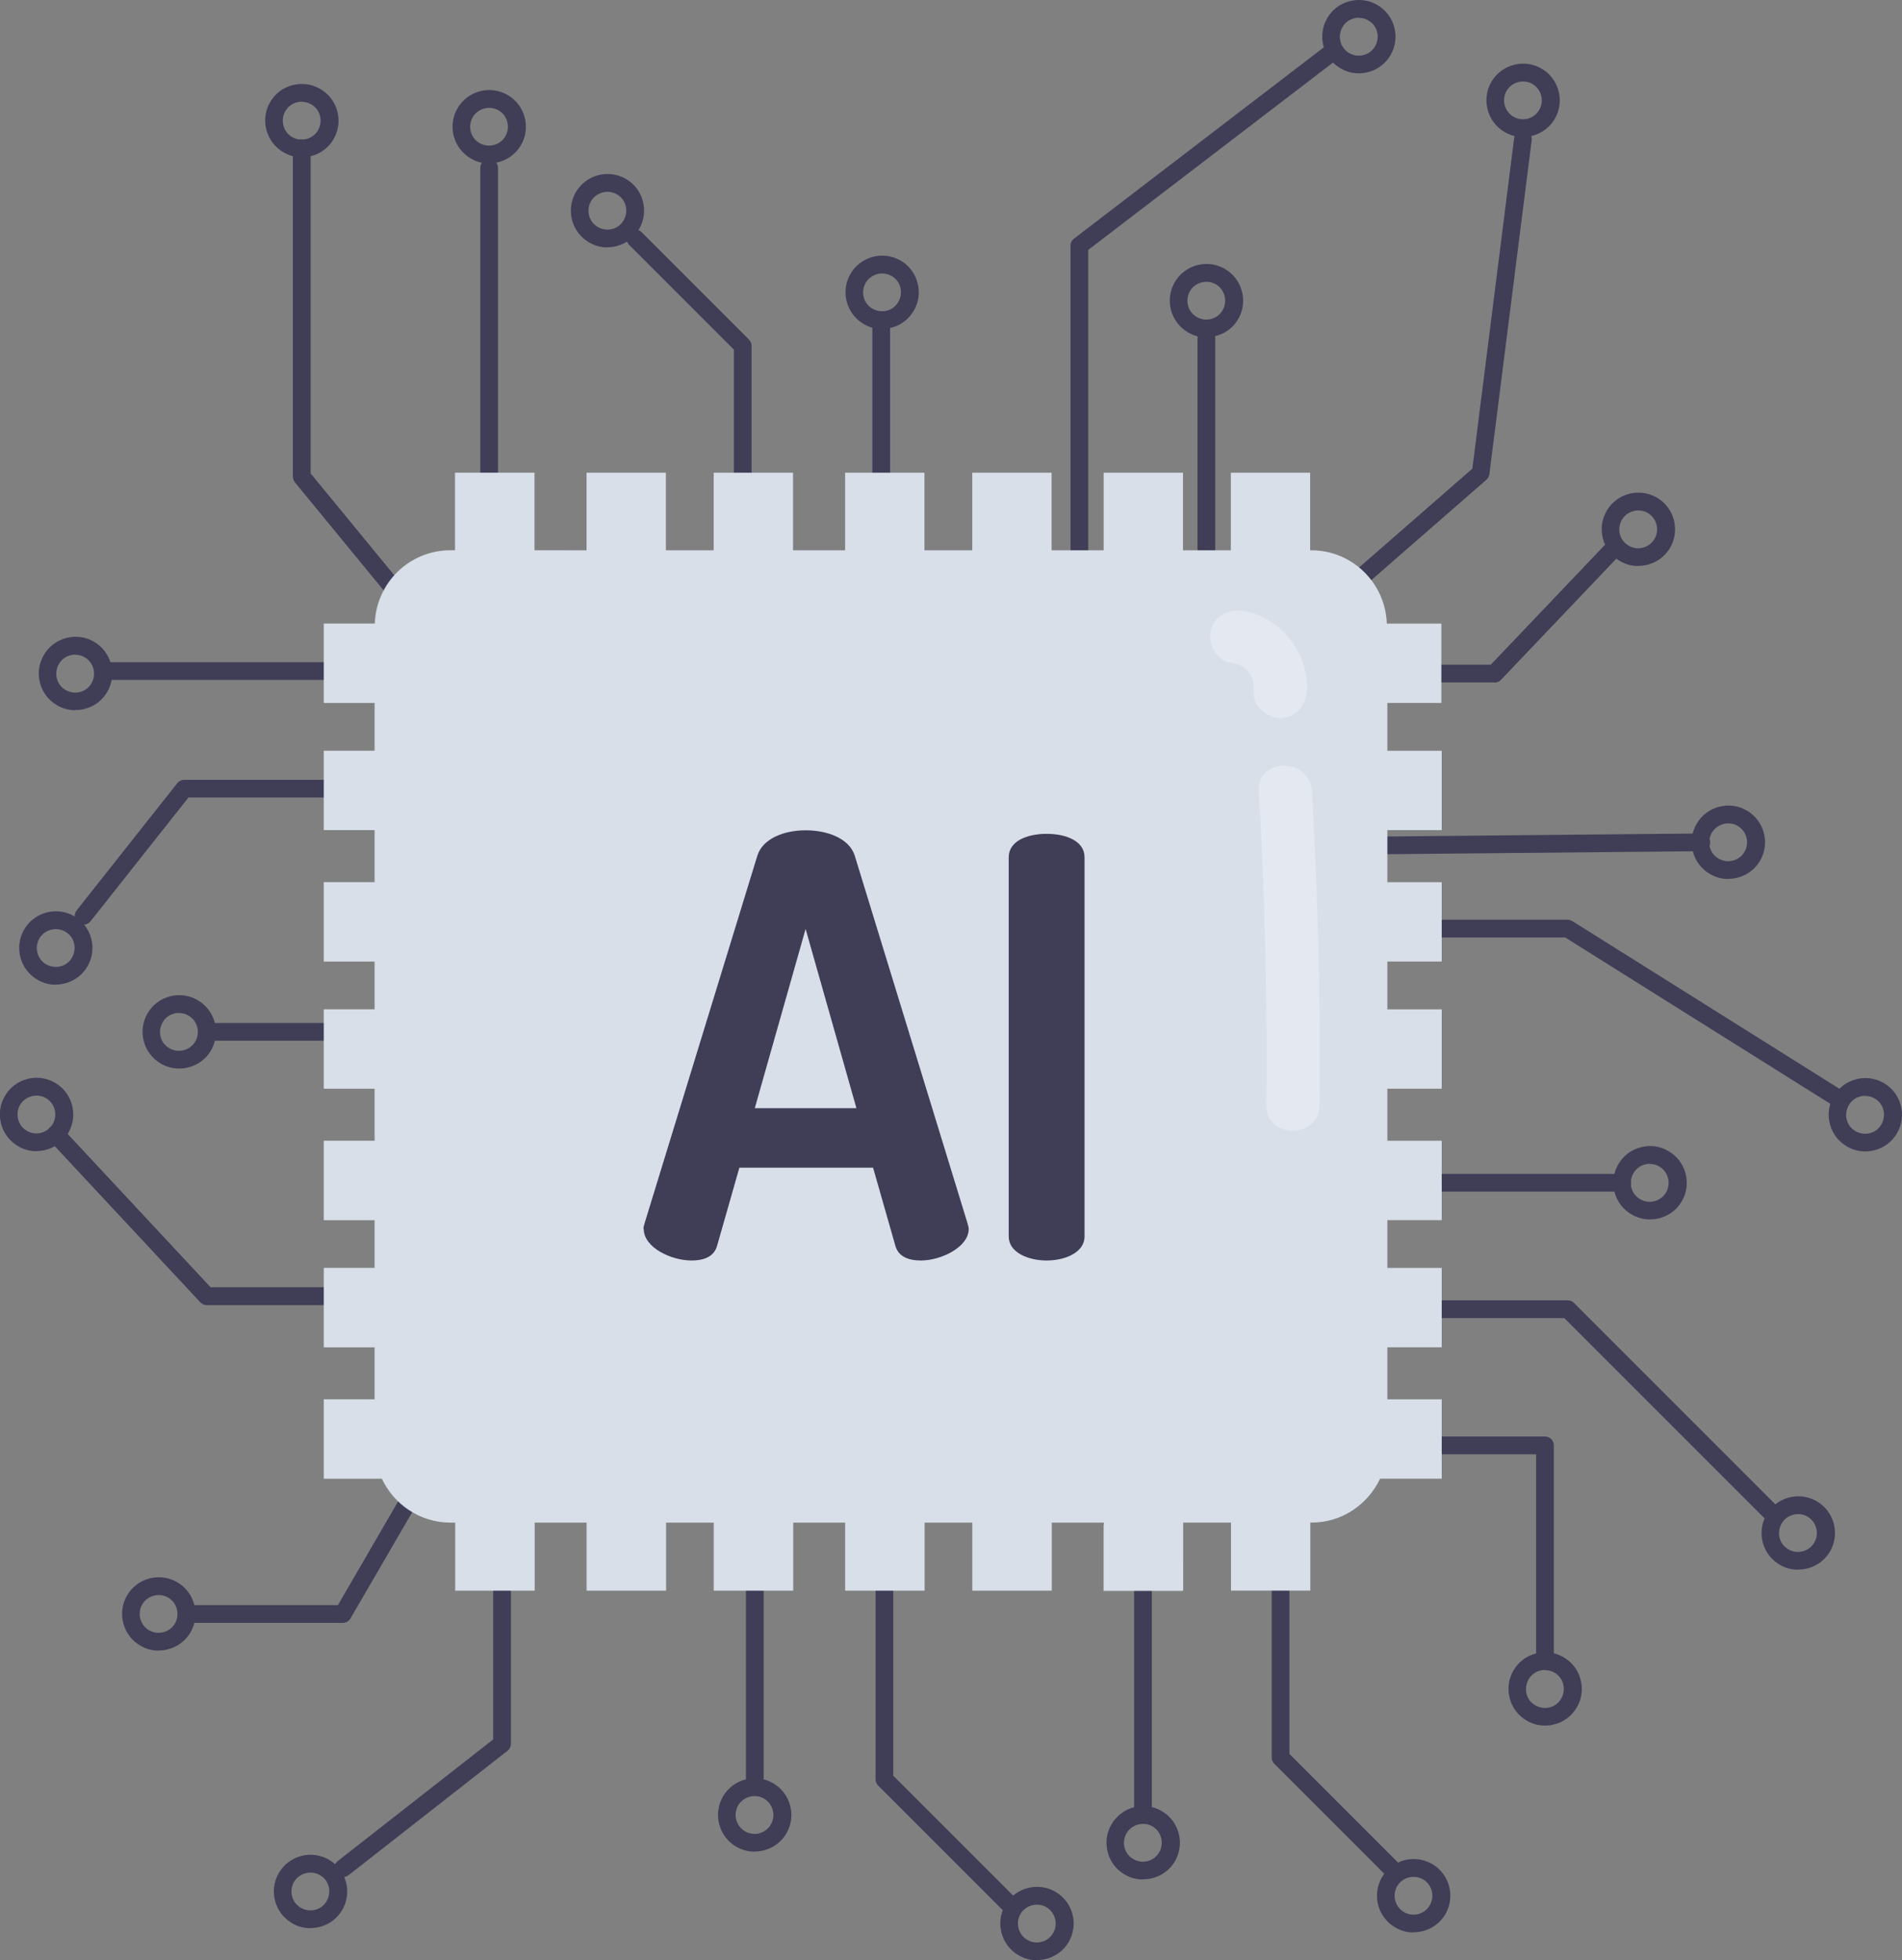 <?xml version="1.0" encoding="UTF-8"?>
<svg xmlns="http://www.w3.org/2000/svg" viewBox="0 0 107.4 110.68">
  <rect x="0" y="0" width="107.4" height="110.68" fill="#808080" stroke="none"/>
  <defs>
    <style>
      .cls-1, .cls-2, .cls-3 {
        fill: #d8dfe9;
      }

      .cls-4 {
        fill: #403d57;
      }

      .cls-2 {
        opacity: .27;
      }

      .cls-2, .cls-3 {
        mix-blend-mode: multiply;
      }

      .cls-3 {
        opacity: .44;
      }

      .cls-5 {
        isolation: isolate;
      }

      .cls-6 {
        fill: #edf2f7;
        opacity: .53;
      }
    </style>
  </defs>
  <g class="cls-5">
    <g id="_レイヤー_2" data-name="レイヤー 2">
      <g id="OBJECTS">
        <g>
          <path class="cls-4" d="M60.95,35.97c-.28,0-.5-.22-.5-.5V13.87c0-.16,.07-.3,.2-.4l14.34-10.98c.22-.17,.53-.13,.7,.09,.17,.22,.13,.53-.09,.7l-14.15,10.83v21.35c0,.28-.22,.5-.5,.5Z"/>
          <path class="cls-4" d="M49.76,30.39c-.28,0-.5-.22-.5-.5v-11.81c0-.28,.22-.5,.5-.5s.5,.22,.5,.5v11.81c0,.28-.22,.5-.5,.5Z"/>
          <path class="cls-4" d="M27.62,34.8c-.28,0-.5-.22-.5-.5V9.48c0-.28,.22-.5,.5-.5s.5,.22,.5,.5v24.82c0,.28-.22,.5-.5,.5Z"/>
          <path class="cls-4" d="M32.19,45.86c-.14,0-.29-.06-.39-.18l-15.15-18.45c-.07-.09-.11-.2-.11-.32V8.38c0-.28,.22-.5,.5-.5s.5,.22,.5,.5V26.73l15.04,18.31c.18,.21,.14,.53-.07,.7-.09,.08-.21,.11-.32,.11Z"/>
          <path class="cls-4" d="M63.02,45.18c-.14,0-.28-.06-.38-.17-.18-.21-.16-.52,.05-.71l20.45-17.84,2.36-18.67c.04-.27,.29-.46,.56-.43,.27,.03,.47,.29,.43,.56l-2.39,18.86c-.02,.12-.08,.23-.17,.31l-20.6,17.96c-.1,.08-.21,.12-.33,.12Z"/>
          <path class="cls-4" d="M84.39,38.53h-14.55c-.28,0-.5-.22-.5-.5s.22-.5,.5-.5h14.34l6.4-6.72c.19-.2,.51-.21,.71-.02,.2,.19,.21,.51,.02,.71l-6.55,6.88c-.09,.1-.23,.16-.36,.16Z"/>
          <path class="cls-4" d="M69.84,48.31c-.27,0-.5-.22-.5-.5,0-.28,.22-.5,.5-.5l26.23-.25c.29,.01,.5,.22,.5,.5,0,.28-.22,.5-.5,.5l-26.23,.25h0Z"/>
          <path class="cls-4" d="M103.76,62.49c-.09,0-.18-.02-.27-.08l-15.11-9.48h-21.6c-.28,0-.5-.22-.5-.5s.22-.5,.5-.5h21.74c.09,0,.19,.03,.27,.08l15.23,9.56c.23,.15,.3,.46,.16,.69-.1,.15-.26,.23-.42,.23Z"/>
          <path class="cls-4" d="M91.59,67.28h-20.4c-.28,0-.5-.22-.5-.5s.22-.5,.5-.5h20.4c.28,0,.5,.22,.5,.5s-.22,.5-.5,.5Z"/>
          <path class="cls-4" d="M105.32,65.01c-.36,0-.71-.09-1.03-.28-.48-.28-.82-.72-.96-1.26-.14-.53-.07-1.09,.21-1.57,.28-.48,.72-.82,1.26-.96,.53-.14,1.09-.07,1.57,.21h0c.48,.28,.82,.72,.96,1.26,.14,.53,.07,1.09-.21,1.57-.28,.48-.72,.82-1.26,.96-.18,.05-.36,.07-.54,.07Zm0-3.14c-.09,0-.19,.01-.28,.04-.28,.07-.51,.25-.65,.5-.14,.25-.18,.54-.11,.81,.07,.28,.25,.51,.5,.65,.25,.14,.54,.18,.81,.11,.28-.07,.51-.25,.65-.5,.14-.25,.18-.54,.11-.81-.07-.28-.25-.51-.5-.65h0c-.16-.1-.35-.14-.53-.14Z"/>
          <path class="cls-4" d="M79.82,109.11c-.35,0-.71-.09-1.03-.28-.99-.57-1.33-1.84-.76-2.83,.57-.99,1.84-1.33,2.83-.76h0c.99,.57,1.33,1.84,.76,2.83-.38,.66-1.08,1.03-1.8,1.03Zm0-3.14c-.37,0-.73,.19-.93,.53-.29,.51-.12,1.17,.39,1.46,.51,.3,1.17,.12,1.46-.39,.29-.51,.12-1.17-.39-1.46h0c-.17-.1-.35-.14-.53-.14Z"/>
          <path class="cls-4" d="M87.24,97.43c-.36,0-.71-.09-1.03-.28-.48-.28-.82-.72-.96-1.26-.14-.53-.07-1.09,.21-1.57,.28-.48,.72-.82,1.26-.96,.53-.14,1.09-.07,1.57,.21h0c.48,.28,.82,.72,.96,1.26,.14,.53,.07,1.09-.21,1.57-.28,.48-.72,.82-1.26,.96-.18,.05-.36,.07-.54,.07Zm0-3.14c-.09,0-.19,.01-.28,.04-.28,.07-.51,.25-.65,.5-.14,.25-.18,.54-.11,.81,.07,.28,.25,.51,.5,.65,.25,.14,.54,.18,.81,.11,.28-.07,.51-.25,.65-.5,.14-.25,.18-.54,.11-.81-.07-.28-.25-.51-.5-.65h0c-.16-.1-.35-.14-.53-.14Z"/>
          <path class="cls-4" d="M58.55,110.68c-.35,0-.71-.09-1.03-.28-.99-.57-1.33-1.84-.76-2.83,.57-.99,1.84-1.33,2.83-.76h0c.99,.57,1.33,1.84,.76,2.83-.38,.66-1.08,1.03-1.8,1.03Zm0-3.14c-.37,0-.73,.19-.93,.53-.29,.51-.12,1.16,.39,1.46,.51,.3,1.17,.12,1.46-.39,.29-.51,.12-1.16-.39-1.46-.17-.1-.35-.14-.53-.14Z"/>
          <path class="cls-4" d="M64.54,106.12c-.35,0-.71-.09-1.03-.28-.48-.28-.82-.72-.96-1.26-.14-.53-.07-1.09,.21-1.57,.57-.99,1.84-1.33,2.83-.76h0c.99,.57,1.33,1.84,.76,2.83-.38,.66-1.08,1.03-1.8,1.03Zm0-3.14c-.37,0-.73,.19-.93,.53-.14,.25-.18,.54-.11,.81,.07,.28,.25,.51,.5,.65,.51,.3,1.17,.12,1.46-.39,.29-.51,.12-1.17-.39-1.46h0c-.17-.1-.35-.14-.53-.14Z"/>
          <path class="cls-4" d="M17.53,108.87c-.36,0-.71-.09-1.03-.28-.99-.57-1.33-1.84-.76-2.83,.57-.99,1.84-1.33,2.83-.76,.99,.57,1.33,1.84,.76,2.83-.28,.48-.72,.82-1.26,.96-.18,.05-.36,.07-.54,.07Zm0-3.14c-.37,0-.73,.19-.93,.53-.29,.51-.12,1.17,.39,1.46,.25,.14,.54,.18,.81,.11,.28-.07,.51-.25,.65-.5,.14-.25,.18-.54,.11-.81-.07-.28-.25-.51-.5-.65-.17-.1-.35-.14-.53-.14Z"/>
          <path class="cls-4" d="M8.96,93.2c-.35,0-.71-.09-1.03-.28-.99-.57-1.33-1.84-.76-2.83,.57-.99,1.84-1.33,2.83-.76h0c.99,.57,1.33,1.84,.76,2.83-.38,.66-1.08,1.03-1.8,1.03Zm0-3.14c-.37,0-.73,.19-.93,.53-.29,.51-.12,1.16,.39,1.46,.51,.29,1.17,.12,1.46-.39,.29-.51,.12-1.17-.39-1.46-.17-.1-.35-.14-.53-.14Z"/>
          <path class="cls-4" d="M2.06,65c-.35,0-.71-.09-1.03-.28-.99-.57-1.33-1.84-.76-2.83,.57-.99,1.84-1.33,2.83-.76h0c.99,.57,1.33,1.84,.76,2.83-.38,.66-1.08,1.03-1.8,1.03Zm0-3.14c-.37,0-.73,.19-.93,.53-.29,.51-.12,1.17,.39,1.46,.51,.3,1.16,.12,1.46-.39,.29-.51,.12-1.17-.39-1.46-.17-.1-.35-.14-.53-.14Z"/>
          <path class="cls-4" d="M10.11,60.33c-.35,0-.71-.09-1.03-.28-.48-.28-.82-.72-.96-1.26-.14-.53-.07-1.09,.21-1.57,.28-.48,.72-.82,1.26-.96,.53-.14,1.09-.07,1.57,.21,.99,.57,1.33,1.84,.76,2.83-.38,.66-1.08,1.03-1.79,1.03Zm0-3.14c-.09,0-.19,.01-.28,.04-.28,.07-.51,.25-.65,.5-.14,.25-.18,.54-.11,.81,.07,.28,.25,.51,.5,.65,.51,.29,1.16,.12,1.46-.39,.29-.51,.12-1.17-.39-1.46h0c-.16-.1-.35-.14-.53-.14Z"/>
          <path class="cls-4" d="M42.61,104.55c-.35,0-.71-.09-1.03-.28-.99-.57-1.33-1.84-.76-2.83,.57-.99,1.84-1.33,2.83-.76h0c.99,.57,1.33,1.84,.76,2.83-.38,.66-1.08,1.03-1.8,1.03Zm0-3.14c-.37,0-.73,.19-.93,.53-.29,.51-.12,1.16,.39,1.46,.51,.3,1.17,.12,1.46-.39,.29-.51,.12-1.16-.39-1.46-.17-.1-.35-.14-.53-.14Z"/>
          <path class="cls-4" d="M101.53,88.63c-.35,0-.71-.09-1.03-.28-.48-.28-.82-.72-.96-1.26-.14-.53-.07-1.09,.21-1.57,.57-.99,1.84-1.33,2.83-.76h0c.99,.57,1.33,1.84,.76,2.83-.38,.66-1.08,1.03-1.8,1.03Zm0-3.14c-.37,0-.73,.19-.93,.53-.14,.25-.18,.54-.11,.81,.07,.28,.25,.51,.5,.65,.51,.3,1.17,.12,1.46-.39,.29-.51,.12-1.17-.39-1.46h0c-.17-.1-.35-.14-.53-.14Z"/>
          <path class="cls-4" d="M86,7.74c-.35,0-.71-.09-1.03-.28-.99-.57-1.33-1.84-.76-2.83,.57-.99,1.84-1.33,2.83-.76h0c.99,.57,1.33,1.84,.76,2.83-.38,.66-1.08,1.03-1.8,1.03Zm0-3.14c-.37,0-.73,.19-.93,.53-.29,.51-.12,1.16,.39,1.46,.51,.3,1.17,.12,1.46-.39,.29-.51,.12-1.16-.39-1.46-.17-.1-.35-.14-.53-.14Z"/>
          <path class="cls-4" d="M68.12,19.05c-.35,0-.71-.09-1.03-.28-.99-.57-1.33-1.84-.76-2.83,.57-.99,1.84-1.33,2.83-.76h0c.99,.57,1.33,1.84,.76,2.83-.38,.66-1.08,1.03-1.8,1.03Zm0-3.14c-.37,0-.73,.19-.93,.53-.29,.51-.12,1.17,.39,1.46,.51,.3,1.17,.12,1.46-.39,.29-.51,.12-1.17-.39-1.46-.17-.1-.35-.14-.53-.14Z"/>
          <path class="cls-4" d="M34.3,13.97c-.36,0-.71-.09-1.03-.28-.99-.57-1.33-1.84-.76-2.83,.57-.99,1.84-1.33,2.83-.76,.48,.28,.82,.72,.96,1.26,.14,.53,.07,1.09-.21,1.57-.28,.48-.72,.82-1.26,.96-.18,.05-.36,.07-.54,.07Zm0-3.14c-.37,0-.73,.19-.93,.53-.29,.51-.12,1.17,.39,1.46,.25,.14,.54,.18,.81,.11,.28-.07,.51-.25,.65-.5,.14-.25,.18-.54,.11-.81-.07-.28-.25-.51-.5-.65-.17-.1-.35-.14-.53-.14Z"/>
          <path class="cls-4" d="M17.04,8.88c-.35,0-.71-.09-1.03-.28-.99-.57-1.33-1.84-.76-2.83,.28-.48,.72-.82,1.26-.96,.53-.14,1.09-.07,1.57,.21,.99,.57,1.33,1.84,.76,2.83-.38,.66-1.08,1.03-1.79,1.03Zm0-3.14c-.09,0-.19,.01-.28,.04-.28,.07-.51,.25-.65,.5-.29,.51-.12,1.17,.39,1.46,.51,.29,1.17,.12,1.46-.39,.14-.25,.18-.54,.11-.81-.07-.28-.25-.51-.5-.65h0c-.17-.1-.35-.14-.53-.14Z"/>
          <path class="cls-4" d="M4.25,40.1c-.36,0-.71-.09-1.03-.28-.48-.28-.82-.72-.96-1.26-.14-.53-.07-1.09,.21-1.57,.57-.99,1.84-1.33,2.83-.76,.99,.57,1.33,1.84,.76,2.83-.28,.48-.72,.82-1.26,.96-.18,.05-.36,.07-.54,.07Zm0-3.14c-.09,0-.19,.01-.28,.04-.28,.07-.51,.25-.65,.5-.14,.25-.18,.54-.11,.81,.07,.28,.25,.51,.5,.65,.25,.14,.53,.18,.81,.11,.28-.07,.51-.25,.65-.5,.29-.51,.12-1.17-.39-1.46-.16-.1-.35-.14-.53-.14Z"/>
          <path class="cls-4" d="M3.15,55.6c-.36,0-.71-.09-1.03-.28-.99-.57-1.33-1.84-.76-2.83,.57-.99,1.84-1.33,2.83-.76,.48,.28,.82,.72,.96,1.26,.14,.53,.07,1.09-.21,1.57-.28,.48-.72,.82-1.26,.96-.18,.05-.36,.07-.54,.07Zm0-3.14c-.37,0-.73,.19-.93,.53-.29,.51-.12,1.17,.39,1.46,.25,.14,.54,.18,.81,.11,.28-.07,.51-.25,.65-.5,.14-.25,.18-.54,.11-.81-.07-.28-.25-.51-.5-.65-.17-.1-.35-.14-.53-.14Z"/>
          <path class="cls-4" d="M27.62,9.23c-.36,0-.71-.09-1.03-.28-.99-.57-1.33-1.84-.76-2.83,.57-.99,1.84-1.33,2.83-.76h0c.99,.57,1.33,1.84,.76,2.83-.28,.48-.72,.82-1.26,.96-.18,.05-.36,.07-.54,.07Zm0-3.14c-.37,0-.73,.19-.93,.53-.29,.51-.12,1.17,.39,1.46,.51,.29,1.17,.12,1.46-.39,.29-.51,.12-1.17-.39-1.46h0c-.17-.1-.35-.14-.53-.14Z"/>
          <path class="cls-4" d="M97.59,49.63c-.35,0-.7-.09-1.03-.28-.99-.57-1.33-1.84-.76-2.83,.57-.99,1.84-1.33,2.83-.76h0c.99,.57,1.33,1.84,.76,2.83-.38,.66-1.08,1.03-1.8,1.03Zm0-3.14c-.37,0-.73,.19-.93,.53-.14,.25-.18,.54-.11,.81,.07,.28,.25,.51,.5,.65,.51,.3,1.17,.12,1.46-.39,.29-.51,.12-1.16-.39-1.46-.17-.1-.35-.14-.53-.14Z"/>
          <path class="cls-4" d="M92.51,31.96c-.35,0-.71-.09-1.03-.28-.99-.57-1.33-1.84-.76-2.83,.57-.99,1.84-1.33,2.83-.76h0c.99,.57,1.33,1.84,.76,2.83-.38,.66-1.08,1.03-1.8,1.03Zm0-3.14c-.37,0-.73,.19-.93,.53-.14,.25-.18,.54-.11,.81,.07,.28,.25,.51,.5,.65,.51,.3,1.17,.12,1.46-.39,.29-.51,.12-1.16-.39-1.46-.17-.1-.35-.14-.53-.14Z"/>
          <path class="cls-4" d="M49.81,18.58c-.36,0-.71-.09-1.03-.28-.99-.57-1.33-1.84-.76-2.83,.57-.99,1.84-1.33,2.83-.76,.48,.28,.82,.72,.96,1.26,.14,.53,.07,1.09-.21,1.57-.28,.48-.72,.82-1.26,.96-.18,.05-.36,.07-.54,.07Zm0-3.14c-.37,0-.73,.19-.93,.53-.14,.25-.18,.54-.11,.81,.07,.28,.25,.51,.5,.65s.54,.18,.81,.11c.28-.07,.51-.25,.65-.5,.14-.25,.18-.54,.11-.81-.07-.28-.25-.51-.5-.65-.17-.1-.35-.14-.53-.14Z"/>
          <path class="cls-4" d="M76.73,4.14c-.35,0-.71-.09-1.03-.28-.99-.57-1.33-1.84-.76-2.83,.28-.48,.72-.82,1.26-.96,.54-.14,1.09-.07,1.57,.21,.48,.28,.82,.72,.96,1.26,.14,.53,.07,1.09-.21,1.57-.38,.66-1.08,1.03-1.79,1.03Zm0-3.14c-.09,0-.19,.01-.28,.04-.28,.07-.51,.25-.65,.5-.29,.51-.12,1.17,.39,1.46,.51,.29,1.17,.12,1.46-.39,.14-.25,.18-.54,.11-.81-.07-.28-.25-.51-.5-.65h0c-.16-.1-.35-.14-.53-.14Z"/>
          <path class="cls-4" d="M93.16,68.85c-.35,0-.71-.09-1.03-.28-.48-.28-.82-.72-.96-1.26-.14-.53-.07-1.09,.21-1.57,.28-.48,.72-.82,1.26-.96,.53-.15,1.09-.07,1.57,.21h0c.99,.57,1.33,1.84,.76,2.83-.38,.66-1.08,1.03-1.8,1.03Zm0-3.14c-.09,0-.19,.01-.28,.04-.28,.07-.51,.25-.65,.5-.14,.25-.18,.54-.11,.81,.07,.28,.25,.51,.5,.65,.51,.3,1.17,.12,1.46-.39,.29-.51,.12-1.17-.39-1.46h0c-.16-.1-.35-.14-.53-.14Z"/>
          <path class="cls-4" d="M99.97,85.86c-.13,0-.26-.05-.35-.15l-11.29-11.29h-15.3c-.28,0-.5-.22-.5-.5s.22-.5,.5-.5h15.5c.13,0,.26,.05,.35,.15l11.44,11.44c.2,.2,.2,.51,0,.71-.1,.1-.23,.15-.35,.15Z"/>
          <path class="cls-4" d="M78.54,105.97c-.13,0-.26-.05-.35-.15l-6.23-6.23c-.09-.09-.15-.22-.15-.35v-13.24c0-.28,.22-.5,.5-.5s.5,.22,.5,.5v13.03l6.09,6.09c.2,.2,.2,.51,0,.71-.1,.1-.23,.15-.35,.15Z"/>
          <path class="cls-4" d="M87.24,94.22c-.28,0-.5-.22-.5-.5v-11.61h-10.01c-.28,0-.5-.22-.5-.5s.22-.5,.5-.5h10.51c.28,0,.5,.22,.5,.5v12.11c0,.28-.22,.5-.5,.5Z"/>
          <path class="cls-4" d="M41.94,31.49c-.28,0-.5-.22-.5-.5v-11.25l-5.92-5.92c-.2-.2-.2-.51,0-.71s.51-.2,.71,0l6.06,6.06c.09,.09,.15,.22,.15,.35v11.45c0,.28-.22,.5-.5,.5Z"/>
          <path class="cls-4" d="M4.72,52.21c-.11,0-.22-.04-.31-.11-.22-.17-.25-.49-.08-.7l5.68-7.18c.09-.12,.24-.19,.39-.19h13.73c.28,0,.5,.22,.5,.5s-.22,.5-.5,.5H10.64l-5.53,6.99c-.1,.12-.24,.19-.39,.19Z"/>
          <path class="cls-4" d="M24.13,38.39H5.82c-.28,0-.5-.22-.5-.5s.22-.5,.5-.5H24.13c.28,0,.5,.22,.5,.5s-.22,.5-.5,.5Z"/>
          <path class="cls-4" d="M68.12,36.45c-.28,0-.5-.22-.5-.5V19.09c0-.28,.22-.5,.5-.5s.5,.22,.5,.5v16.86c0,.28-.22,.5-.5,.5Z"/>
          <path class="cls-4" d="M64.54,102.98c-.28,0-.5-.22-.5-.5v-18.67c0-.28,.22-.5,.5-.5s.5,.22,.5,.5v18.67c0,.28-.22,.5-.5,.5Z"/>
          <path class="cls-4" d="M23.39,58.76H11.68c-.28,0-.5-.22-.5-.5s.22-.5,.5-.5h11.72c.28,0,.5,.22,.5,.5s-.22,.5-.5,.5Z"/>
          <path class="cls-4" d="M23.39,73.69H11.68c-.14,0-.27-.06-.37-.16l-8.53-9.15c-.19-.2-.18-.52,.02-.71,.2-.19,.52-.18,.71,.02l8.38,8.99h11.5c.28,0,.5,.22,.5,.5s-.22,.5-.5,.5Z"/>
          <path class="cls-4" d="M19.37,105.97c-.15,0-.3-.07-.39-.19-.17-.22-.13-.53,.09-.7l8.78-6.87v-14.4c0-.28,.22-.5,.5-.5s.5,.22,.5,.5v14.65c0,.15-.07,.3-.19,.39l-8.97,7.02c-.09,.07-.2,.11-.31,.11Z"/>
          <path class="cls-4" d="M42.62,100.96c-.28,0-.5-.22-.5-.5v-14.65c0-.28,.22-.5,.5-.5s.5,.22,.5,.5v14.65c0,.28-.22,.5-.5,.5Z"/>
          <path class="cls-4" d="M56.98,108.01c-.13,0-.26-.05-.35-.15l-7.04-7.04c-.09-.09-.15-.22-.15-.35v-11.81c0-.28,.22-.5,.5-.5s.5,.22,.5,.5v11.6l6.9,6.9c.2,.2,.2,.51,0,.71-.1,.1-.23,.15-.35,.15Z"/>
          <path class="cls-4" d="M19.37,91.63H10.95c-.28,0-.5-.22-.5-.5s.22-.5,.5-.5h8.13l4.61-7.94c.14-.24,.44-.32,.68-.18,.24,.14,.32,.44,.18,.68l-4.76,8.19c-.09,.15-.25,.25-.43,.25Z"/>
          <path class="cls-1" d="M81.39,39.69v-4.48h-3.08c-.08-2.3-1.96-4.14-4.27-4.14h-.06v-4.38h-4.48v4.38h-2.7v-4.38h-4.48v4.38h-2.94v-4.38h-4.48v4.38h-2.7v-4.38h-4.48v4.38h-2.94v-4.38h-4.48v4.38h-2.7v-4.38h-4.48v4.38h-2.94v-4.38h-4.48v4.38h-.26c-2.32,0-4.19,1.84-4.27,4.14h-2.88v4.48h2.87v2.7h-2.87v4.48h2.87v2.94h-2.87v4.48h2.87v2.7h-2.87v4.48h2.87v2.94h-2.87v4.48h2.87v2.7h-2.87v4.48h2.87v2.94h-2.87v4.48h3.28c.68,1.46,2.16,2.48,3.88,2.48h.26v3.84h4.48v-3.84h2.94v3.84h4.48v-3.84h2.7v3.84h4.48v-3.84h2.94v3.84h4.48v-3.84h2.7v3.84h4.48v-3.84h2.94v3.84h4.48v-3.84h2.7v3.84h4.48v-3.84h.06c1.72,0,3.19-1.02,3.88-2.48h3.48v-4.48h-3.07v-2.94h3.07v-4.48h-3.07v-2.7h3.07v-4.48h-3.07v-2.94h3.07v-4.48h-3.07v-2.7h3.07v-4.48h-3.07v-2.94h3.07v-4.48h-3.07v-2.7h3.07Z"/>
          <path class="cls-2" d="M32.04,31.07h-1.89v-4.38h-4.48v4.38h-.26c-2.32,0-4.19,1.84-4.27,4.14h-2.88v4.48h2.87v2.7h-2.87v4.48h2.87v2.94h-2.87v4.48h2.87v2.7h-2.87v4.48h2.87v2.94h-2.87v4.48h2.87v2.7h-2.87v4.48h2.87v2.94h-2.87v4.48h3.28c.68,1.46,2.16,2.48,3.88,2.48h.26v3.84h4.48v-3.84h2.94v3.84h4.48v-3.84h2.7v3.84h4.48v-3.84h2.94v3.84h4.48v-3.84h2.7v3.84h4.48v-3.84h2.77c-20.92-10.27-31.12-32.43-30.09-54.92Z"/>
          <path class="cls-3" d="M66.21,87.81c-1.35-.53-2.64-1.11-3.91-1.73v3.76h4.48v-1.82c-.19-.07-.38-.13-.57-.21Z"/>
          <g>
            <path class="cls-4" d="M36.33,69.39c0-.07,.03-.2,.07-.33l6.36-20.73c.3-.99,1.52-1.45,2.74-1.45s2.47,.46,2.77,1.45l6.36,20.73c.03,.13,.07,.23,.07,.33,0,1.02-1.55,1.78-2.7,1.78-.72,0-1.29-.23-1.45-.86l-1.25-4.38h-7.55l-1.25,4.38c-.16,.63-.73,.86-1.45,.86-1.15,0-2.7-.73-2.7-1.78Zm12.03-6.82l-2.87-10.12-2.87,10.12h5.73Z"/>
            <path class="cls-4" d="M56.96,48.4c0-.92,1.05-1.32,2.14-1.32s2.14,.4,2.14,1.32v21.42c0,.89-1.09,1.35-2.14,1.35s-2.14-.46-2.14-1.35v-21.42Z"/>
          </g>
          <path class="cls-6" d="M69.44,37.4c.52,.08,.78,.18,1.11,.61,.19,.25,.27,.65,.24,1.03-.06,.81,.73,1.5,1.5,1.5,.86,0,1.44-.69,1.5-1.5,.15-2.1-1.46-4.2-3.56-4.54-.8-.13-1.61,.21-1.85,1.05-.2,.71,.24,1.72,1.05,1.85h0Z"/>
          <path class="cls-6" d="M71.08,44.68c.34,5.9,.49,11.8,.43,17.71-.02,1.93,2.98,1.93,3,0,.06-5.91-.09-11.81-.43-17.71-.11-1.92-3.11-1.93-3,0h0Z"/>
        </g>
      </g>
    </g>
  </g>
</svg>